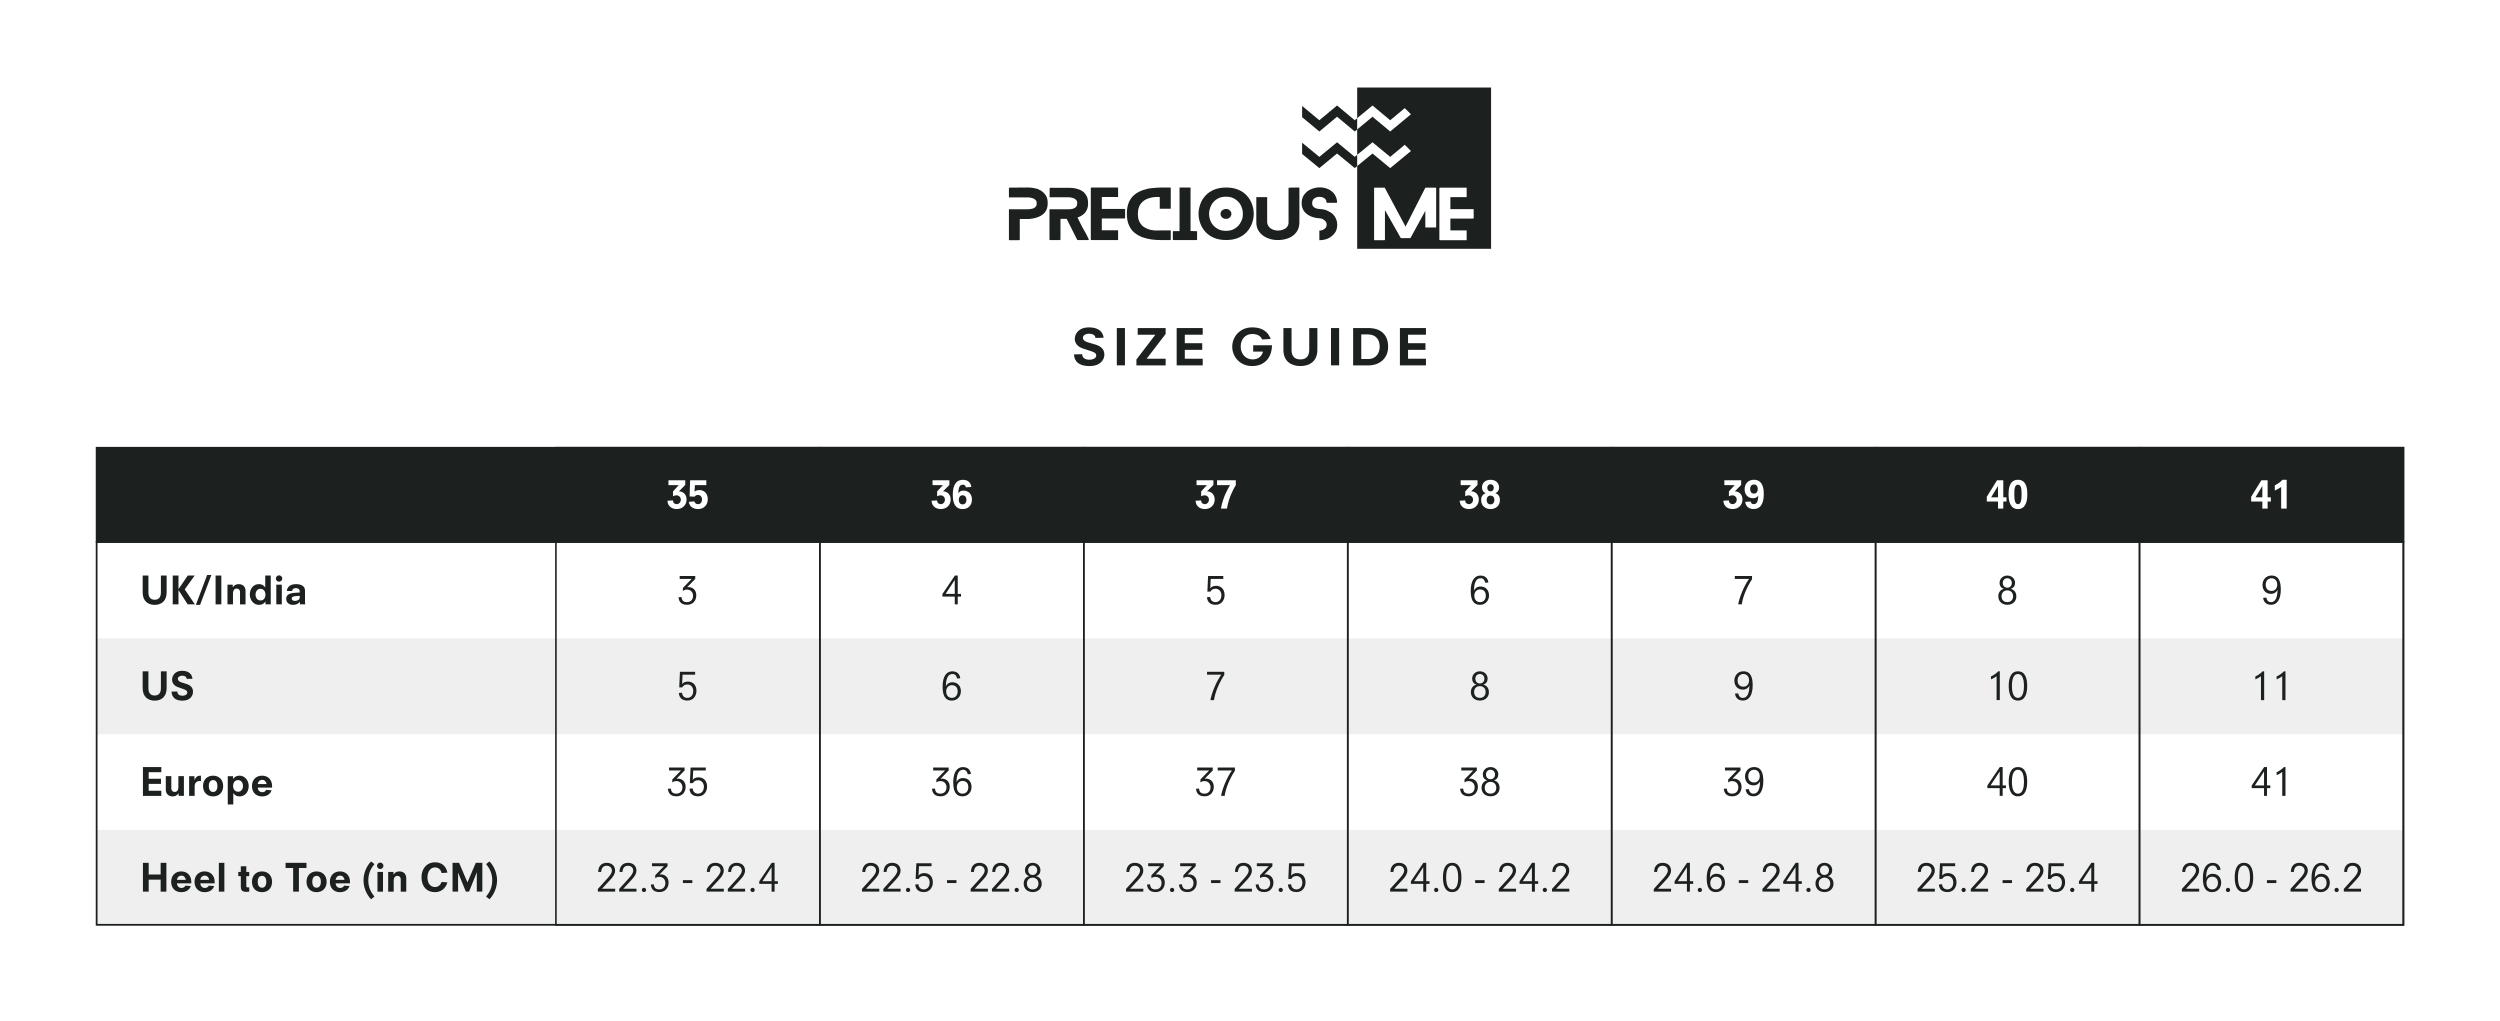 <svg viewBox="0 0 1566.42 640" xmlns="http://www.w3.org/2000/svg" id="b"><defs><style>.d{fill:#1c2120;}.d,.e,.f{stroke-width:0px;}.e{fill:#fff;}.f{fill:#efefef;}</style></defs><g id="c"><rect height="640" width="1566.42" class="e"></rect><path d="M686.33,211.71c0-1.62-1.7-2.61-3.74-2.61-2.55,0-4.08,1.03-4.08,2.58s1.7,2.39,2.96,2.77l4.69,1.37c3.4.99,5.81,2.8,5.81,6.4,0,2.86-2.24,7.15-9.31,7.15-8.87,0-9.69-5.25-9.69-7.34l5.1-.09c0,2.49,2.14,3.45,4.62,3.45,1.73,0,4.18-.78,4.18-2.58,0-1.24-.58-1.9-3.09-2.74l-5.58-1.83c-2.82-.93-4.79-3.2-4.79-5.84,0-2.98,2.24-7.27,8.87-7.27,7.89,0,9.15,4.79,9.15,6.5l-5.1.09Z" class="d"></path><path d="M699.76,205.55h5.1v23.37h-5.1v-23.37Z" class="d"></path><path d="M712.03,225.26l11.87-15.54h-11.05v-4.17h17.51v3.67l-11.9,15.54h11.9v4.17h-18.32v-3.67Z" class="d"></path><path d="M737.26,205.55h16.32v4.17h-11.22v5.32h10.91v4.16h-10.91v5.56h11.22v4.17h-16.32v-23.37Z" class="d"></path><path d="M785.2,216.34h11.8c-.2,8.67-5.44,13.02-12.48,13.02-7.58,0-12.44-5.84-12.44-12.12s4.86-12.12,12.44-12.12c8.4,0,10.71,4.79,11.66,7.27l-5.34.31c-.92-2.05-2.75-3.42-6.32-3.42-4.01,0-7.14,2.98-7.14,7.96,0,4.2,2.89,7.96,7.48,7.96,4.11,0,6.02-2.67,6.46-4.88h-6.12v-3.98Z" class="d"></path><path d="M820.32,205.55h5.1v13.68c0,7.3-5.07,10.13-10.64,10.13s-10.64-2.83-10.64-10.13v-13.68h5.1v13.71c0,3.89,1.9,5.94,5.54,5.94s5.54-2.05,5.54-5.94v-13.71Z" class="d"></path><path d="M833.96,205.55h5.1v23.37h-5.1v-23.37Z" class="d"></path><path d="M847.83,205.55h9.62c7.75,0,12.31,4.17,12.31,11.69s-5.64,11.69-12.17,11.69h-9.76v-23.37ZM857.25,224.95c5.24,0,7.21-4.1,7.21-7.74,0-3.92-1.84-7.68-7.62-7.68h-3.91v15.42h4.32Z" class="d"></path><path d="M877.14,205.55h16.32v4.17h-11.22v5.32h10.91v4.16h-10.91v5.56h11.22v4.17h-16.32v-23.37Z" class="d"></path><path d="M644.26,117.49c.3,0,.9,0,1.8.09.9.09,1.9.27,3.1.55,1.2.27,2.3.82,3.4,1.55,1.1.73,2,1.65,2.8,2.93s1.1,2.83,1.1,4.75c0,1.65-.3,3.02-.8,4.11s-1.2,2.01-2.1,2.74-1.8,1.28-2.8,1.65-1.9.73-2.9.91c-.9.18-1.7.27-2.3.37-.6,0-1,.09-1.2.09h-5.4v12.89c0,.27-.2.37-.4.37h-6c-.3,0-.4-.09-.4-.37v-19.02h12.1c.2,0,.6,0,1.2-.09.6-.09,1.2-.18,1.8-.37.6-.18,1.2-.55,1.6-1.1.5-.55.7-1.19.7-2.1s-.2-1.65-.7-2.1c-.5-.55-1-.91-1.7-1.1-.6-.18-1.2-.37-1.8-.46s-.9-.09-1.1-.09h-12.1v-5.76c0-.27.2-.37.4-.37l11.7-.09h0Z" class="d"></path><path d="M682.16,149.85c.1.18,0,.27,0,.37-.1.09-.2.18-.4.18h-6.4c-.2,0-.4-.09-.5-.27l-6.5-12.98h-3.9v12.89c0,.27-.2.37-.5.37h-5.9c-.3,0-.5-.09-.5-.37v-18.93h12.1c.4,0,.8,0,1.4-.09s1.2-.18,1.8-.46,1.1-.64,1.5-1.1c.4-.55.6-1.19.6-2.1s-.2-1.65-.7-2.1-1-.91-1.6-1.1-1.2-.37-1.8-.46-1-.09-1.3-.09h-11.9v-5.58c0-.27.1-.37.5-.37h11.6c.4,0,1.1,0,2,.09s2,.27,3.1.55,2.3.82,3.3,1.46,1.9,1.65,2.6,2.93c.7,1.19,1,2.83,1,4.75,0,1.65-.3,3.11-.9,4.3-.6,1.19-1.4,2.1-2.4,2.83-1,.73-2.1,1.28-3.3,1.74,1.1,2.38,2.3,4.66,3.5,6.95,1.3,2.1,2.5,4.39,3.5,6.58h0Z" class="d"></path><path d="M700.56,144.27v6.13h-16.6c-.3,0-.5-.09-.5-.37v-32.18c0-.27.2-.37.5-.37h16.6v5.94h-10.2v7.5h14.1c.3,0,.5.09.5.37v5.21c0,.27-.2.37-.5.37h-14.1v7.41h10.2Z" class="d"></path><path d="M726.66,144.37h6.9v5.67c0,.27-.2.37-.5.37h-5.9c-1.8,0-3.7-.09-5.6-.37s-3.8-.73-5.7-1.37c-1.8-.64-3.5-1.65-5-2.83-1.5-1.19-2.7-2.83-3.5-4.75-.9-1.92-1.3-4.3-1.3-7.13s.4-5.3,1.3-7.31,2.1-3.57,3.6-4.75,3.2-2.1,5-2.74,3.7-1.1,5.7-1.28c1.9-.18,3.8-.37,5.6-.37h5.8c.3,0,.5.09.5.37v12.89h-6.9v-7.31c-2.6-.18-4.9.09-7,.82-2.1.64-3.7,1.83-4.9,3.38-1.2,1.55-1.8,3.66-1.8,6.31,0,2.01.3,3.75,1,5.03s1.5,2.38,2.6,3.11,2.2,1.28,3.4,1.65c1.2.37,2.4.55,3.6.64h3.1Z" class="d"></path><path d="M749.56,144.82c.3,0,.5.09.5.37v4.85c0,.27-.2.37-.5.37h-14.2c-.3,0-.5-.09-.5-.37v-4.85c0-.27.2-.37.5-.37h3.7v-27.34h6.9v27.25c0,.09,3.6.09,3.6.09Z" class="d"></path><path d="M771.56,134.03c0,.82-.3,1.55-1,2.19-.6.64-1.4.91-2.4.91s-1.7-.27-2.4-.91-1-1.37-1-2.19.3-1.65,1-2.19,1.4-.91,2.4-.91,1.8.27,2.4.91c.7.64,1,1.37,1,2.19ZM785.56,133.94c0,2.01-.4,4.02-1.1,6.03-.7,1.92-1.8,3.75-3.2,5.3-1.4,1.55-3.2,2.83-5.4,3.75s-4.7,1.37-7.6,1.37-5.4-.46-7.6-1.37c-2.2-.91-4-2.19-5.4-3.75s-2.5-3.38-3.2-5.3c-.7-1.92-1.1-3.93-1.1-6.03s.4-4.02,1.1-6.03,1.8-3.75,3.2-5.3c1.4-1.55,3.2-2.83,5.4-3.75,2.2-.91,4.7-1.37,7.6-1.37s5.4.46,7.6,1.37,4,2.19,5.4,3.75,2.5,3.29,3.2,5.3c.7,2.01,1.1,3.93,1.1,6.03ZM778.76,134.03c0-1.37-.2-2.65-.7-3.93-.4-1.28-1.1-2.47-2-3.47s-2-1.83-3.3-2.47-2.9-.91-4.6-.91-3.3.27-4.6.91-2.4,1.46-3.3,2.47-1.5,2.19-2,3.47c-.4,1.28-.7,2.56-.7,3.93s.2,2.56.7,3.84c.4,1.28,1.1,2.38,2,3.38.9,1.01,2,1.83,3.3,2.47s2.9.91,4.6.91,3.3-.27,4.6-.91,2.4-1.46,3.3-2.47c.9-1.01,1.5-2.19,2-3.38.5-1.19.7-2.47.7-3.84Z" class="d"></path><path d="M813.76,117.49c.3,0,.4.09.4.37v21.58c0,2.29-.6,4.3-1.8,5.94s-2.8,2.93-4.8,3.75-4.3,1.28-6.9,1.28-4.7-.46-6.8-1.37-3.7-2.19-4.9-3.84c-1.2-1.65-1.8-3.57-1.8-5.85v-15.82h6.8v15.91c.2,1.65,1,2.83,2.3,3.75,1.3.82,2.8,1.28,4.4,1.28,1.1,0,2.2-.18,3.2-.55s1.9-.91,2.5-1.65,1-1.65,1-2.74v-21.58c0-.27.2-.37.5-.37l5.9-.09h0Z" class="d"></path><path d="M832.06,132.21c1.9.82,3.3,1.92,4.3,3.47s1.5,3.29,1.5,5.21-.5,3.84-1.6,5.21-2.4,2.47-4.1,3.29c-1.7.73-3.5,1.1-5.4,1.1h-.1v-6.03h.1c1.2,0,2.2-.37,3.1-1.01.9-.64,1.4-1.55,1.4-2.65,0-.82-.2-1.55-.7-2.1-.5-.55-1-1.01-1.7-1.37s-1.4-.55-2.1-.55c-.1,0-.8-.09-1.8-.18s-2.2-.46-3.6-1.01c-1.9-.82-3.3-1.92-4.3-3.29s-1.5-3.11-1.5-5.03.5-3.84,1.6-5.3c1.1-1.46,2.4-2.65,4.2-3.38s3.5-1.19,5.4-1.19c2.1,0,3.9.37,5.6,1.19s3,1.92,3.9,3.29,1.5,3.02,1.5,4.94q0,.09-.1.18c-.1.09-.2.09-.4.09h-5.6c-.1,0-.2-.09-.3-.09-.1-.09-.2-.18-.2-.18,0-1.19-.5-2.01-1.4-2.65-.9-.55-1.9-.82-3.1-.82s-2.3.37-3.2,1.01-1.3,1.65-1.3,3.02c0,1.19.5,2.1,1.4,2.65s2,.91,3.1.91c.1,0,.4,0,.9.09.5,0,1.2.09,2,.27s1.7.46,2.5.91h0Z" class="d"></path><path d="M850.36,54.86v19.2l9.6-7.95,11.1,9.23,9.1-7.59,3.9,3.84-13,10.79-11.1-9.23-9.6,7.95v15.91l9.6-7.86,11.1,9.14,9.1-7.59,3.9,3.93-13,10.7-11.1-9.14-9.6,7.86v51.84h83.9V54.86h-83.9ZM899.86,142.54h-6.8v-10.42l-9.2,16.82c-.1.18-.2.27-.4.27h-5.5c-.2,0-.4-.09-.4-.27l-9.8-17.28v18.47c0,.27-.2.37-.5.37h-5.9c-.3,0-.4-.09-.4-.37v-32.18c0-.27.1-.37.4-.37h6c.2,0,.4.09.4.27l12.9,24.14,12.3-24.14c.1-.18.3-.27.5-.27h5.9c.3,0,.5.09.5.37v24.59h0ZM923.36,136.59c0,.27-.2.37-.5.37h-14.1v7.41h10.2v6.13h-16.6c-.3,0-.5-.09-.5-.37v-32.18c0-.27.2-.37.5-.37h16.6v5.94h-10.2v7.5h14.1c.3,0,.5.09.5.37v5.21Z" class="d"></path><polygon points="850.36 97.01 848.86 98.29 837.76 89.14 826.66 98.29 815.86 89.42 815.86 96.46 826.66 105.33 837.76 96.18 848.86 105.33 850.36 104.05 850.36 97.01" class="d"></polygon><polygon points="850.36 74.06 848.86 75.34 837.76 66.1 826.66 75.34 815.86 66.38 815.86 73.42 826.66 82.38 837.76 73.14 848.86 82.38 850.36 81.1 850.36 74.06" class="d"></polygon><rect height="60" width="1446.42" y="400" x="60" class="f"></rect><rect height="60" width="1446.42" y="520" x="60" class="f"></rect><path d="M100.81,360.62h3.6v10.56c0,5.64-3.58,7.82-7.51,7.82s-7.51-2.18-7.51-7.82v-10.56h3.6v10.58c0,3,1.34,4.58,3.91,4.58s3.91-1.58,3.91-4.58v-10.58Z" class="d"></path><path d="M117.66,360.62h4.3l-6.22,8.66,6.34,9.38h-4.49l-5.71-8.86h-.05v8.86h-3.6v-18.05h3.6v8.47h.05l5.78-8.47Z" class="d"></path><path d="M129.78,360.29h2.64l-7.06,18.72h-2.64l7.06-18.72Z" class="d"></path><path d="M135.08,360.62h3.6v18.05h-3.6v-18.05Z" class="d"></path><path d="M150.4,371.16c0-1.78-1.08-2.38-2.16-2.38-1.39,0-2.26,1.2-2.26,2.88v7.01h-3.46v-12.34h3.31v1.61h.05c1.03-1.49,2.26-1.94,3.65-1.94,2.98,0,4.32,1.92,4.32,4.3v8.38h-3.46v-7.51Z" class="d"></path><path d="M166.33,376.94h-.05c-.98,1.46-2.42,2.06-4.01,2.06-3.43,0-5.76-3.1-5.76-6.53s2.16-6.48,5.71-6.48c1.58,0,2.76.5,3.91,2.02h.05v-7.39h3.46v18.05h-3.31v-1.73ZM163.14,368.93c-1.99,0-3.02,1.78-3.02,3.65s1.08,3.65,3.12,3.65,3.07-1.63,3.07-3.7c0-1.85-1.01-3.6-3.17-3.6Z" class="d"></path><path d="M174.85,360.48c1.03,0,2.02.89,2.02,1.99s-.91,2.04-2.02,2.04-2.02-1.03-2.02-1.99c0-1.01.86-2.04,2.02-2.04ZM173.12,366.33h3.46v12.34h-3.46v-12.34Z" class="d"></path><path d="M187.93,377.06h-.05c-1.15,1.51-2.78,1.94-4.22,1.94-1.94,0-4.32-.96-4.32-3.77,0-1.32.43-3.5,5.26-3.79l3.19-.19v-.58c0-1.46-.91-2.18-2.42-2.18-1.42,0-2.26.72-2.33,1.82h-3.31c.12-1.9,1.46-4.32,5.78-4.32,3.05,0,5.59,1.15,5.59,3.98v7.15c0,.65.07,1.08.17,1.54h-3.34v-1.61ZM187.79,373.3l-2.88.26c-1.58.14-2.11.62-2.11,1.51,0,1.1,1.01,1.44,2.16,1.44,1.08,0,2.83-.6,2.83-2.09v-1.13Z" class="d"></path><path d="M100.81,420.62h3.6v10.56c0,5.64-3.58,7.82-7.51,7.82s-7.51-2.18-7.51-7.82v-10.56h3.6v10.58c0,3,1.34,4.58,3.91,4.58s3.91-1.58,3.91-4.58v-10.58Z" class="d"></path><path d="M116.96,425.38c0-1.25-1.2-2.02-2.64-2.02-1.8,0-2.88.79-2.88,1.99s1.2,1.85,2.09,2.14l3.31,1.06c2.4.77,4.1,2.16,4.1,4.94,0,2.21-1.58,5.52-6.58,5.52-6.26,0-6.84-4.06-6.84-5.66l3.6-.07c0,1.92,1.51,2.66,3.26,2.66,1.22,0,2.95-.6,2.95-1.99,0-.96-.41-1.46-2.18-2.11l-3.94-1.42c-1.99-.72-3.38-2.47-3.38-4.51,0-2.3,1.58-5.62,6.26-5.62,5.57,0,6.46,3.7,6.46,5.02l-3.6.07Z" class="d"></path><path d="M89.56,480.62h11.52v3.22h-7.92v4.1h7.71v3.22h-7.71v4.3h7.92v3.22h-11.52v-18.05Z" class="d"></path><path d="M111.9,497.06h-.05c-1.03,1.49-2.26,1.94-3.65,1.94-2.98,0-4.32-1.92-4.32-4.3v-8.38h3.46v7.51c0,1.78,1.08,2.38,2.16,2.38,1.39,0,2.26-1.2,2.26-2.88v-7.01h3.46v12.34h-3.31v-1.61Z" class="d"></path><path d="M118.52,486.33h3.31v2.38h.05c.65-1.75,1.92-2.71,3.55-2.71h.48v3.36h-.77c-1.78,0-3.17,1.08-3.17,3.26v6.05h-3.46v-12.34Z" class="d"></path><path d="M133.52,499.01c-3.72,0-6.31-2.54-6.31-6.5s2.59-6.5,6.31-6.5,6.31,2.54,6.31,6.5-2.59,6.5-6.31,6.5ZM133.52,488.78c-1.82,0-2.71,1.58-2.71,3.72s.89,3.72,2.71,3.72,2.71-1.58,2.71-3.72-.89-3.72-2.71-3.72Z" class="d"></path><path d="M142.71,486.33h3.31v1.73h.05c.98-1.46,2.42-2.06,4.01-2.06,3.43,0,5.76,3.1,5.76,6.53s-2.16,6.48-5.71,6.48c-1.58,0-2.76-.5-3.91-2.02h-.05v7.06h-3.46v-17.71ZM149.12,488.78c-1.97,0-3.07,1.63-3.07,3.7,0,1.85,1.01,3.6,3.17,3.6,1.99,0,3.02-1.78,3.02-3.65s-1.08-3.65-3.12-3.65Z" class="d"></path><path d="M161.46,493.49c.14,1.44,1.03,2.88,2.88,2.88,1.06,0,1.99-.5,2.47-1.46l3.36.26c-.84,2.52-3.1,3.84-6,3.84-3.72,0-6.31-2.54-6.31-6.48s2.59-6.53,6.31-6.53,6.31,2.54,6.31,6.53v.96h-9.02ZM167.03,491.28c-.12-1.2-1.03-2.64-2.69-2.64-1.8,0-2.69,1.25-2.88,2.64h5.57Z" class="d"></path><path d="M100.65,551.16h-7.49v7.51h-3.6v-18.05h3.6v7.32h7.49v-7.32h3.6v18.05h-3.6v-7.51Z" class="d"></path><path d="M110.84,553.49c.14,1.44,1.03,2.88,2.88,2.88,1.06,0,1.99-.5,2.47-1.46l3.36.26c-.84,2.52-3.1,3.84-6,3.84-3.72,0-6.31-2.54-6.31-6.48s2.59-6.53,6.31-6.53,6.31,2.54,6.31,6.53v.96h-9.02ZM116.41,551.28c-.12-1.2-1.03-2.64-2.69-2.64-1.8,0-2.69,1.25-2.88,2.64h5.57Z" class="d"></path><path d="M125.48,553.49c.14,1.44,1.03,2.88,2.88,2.88,1.06,0,1.99-.5,2.47-1.46l3.36.26c-.84,2.52-3.1,3.84-6,3.84-3.72,0-6.31-2.54-6.31-6.48s2.59-6.53,6.31-6.53,6.31,2.54,6.31,6.53v.96h-9.02ZM131.05,551.28c-.12-1.2-1.03-2.64-2.69-2.64-1.8,0-2.69,1.25-2.88,2.64h5.57Z" class="d"></path><path d="M137.12,540.62h3.46v18.05h-3.46v-18.05Z" class="d"></path><path d="M149.29,546.33h1.58v-3.55h3.46v3.55h1.82v2.64h-1.82v6.24c0,.55.24.82,1.13.82.29,0,.48-.02.7-.07v2.71c-.55.07-1.1.14-1.66.14-2.26,0-3.62-.55-3.62-3.22v-6.62h-1.58v-2.64Z" class="d"></path><path d="M164.17,559.01c-3.72,0-6.31-2.54-6.31-6.5s2.59-6.5,6.31-6.5,6.31,2.54,6.31,6.5-2.59,6.5-6.31,6.5ZM164.17,548.78c-1.82,0-2.71,1.58-2.71,3.72s.89,3.72,2.71,3.72,2.71-1.58,2.71-3.72-.89-3.72-2.71-3.72Z" class="d"></path><path d="M183.68,543.84h-4.75v-3.22h13.1v3.22h-4.75v14.83h-3.6v-14.83Z" class="d"></path><path d="M198.35,559.01c-3.72,0-6.31-2.54-6.31-6.5s2.59-6.5,6.31-6.5,6.31,2.54,6.31,6.5-2.59,6.5-6.31,6.5ZM198.35,548.78c-1.82,0-2.71,1.58-2.71,3.72s.89,3.72,2.71,3.72,2.71-1.58,2.71-3.72-.89-3.72-2.71-3.72Z" class="d"></path><path d="M210.27,553.49c.14,1.44,1.03,2.88,2.88,2.88,1.06,0,1.99-.5,2.47-1.46l3.36.26c-.84,2.52-3.1,3.84-6,3.84-3.72,0-6.31-2.54-6.31-6.48s2.59-6.53,6.31-6.53,6.31,2.54,6.31,6.53v.96h-9.02ZM215.84,551.28c-.12-1.2-1.03-2.64-2.69-2.64-1.8,0-2.69,1.25-2.88,2.64h5.57Z" class="d"></path><path d="M232.5,563.45c-.65-.65-4.75-5.04-4.75-11.86s4.1-11.21,4.75-11.86l2.11,1.68c-2.02,2.52-3.84,5.47-3.84,10.18s1.82,7.66,3.84,10.18l-2.11,1.68Z" class="d"></path><path d="M238.24,540.48c1.03,0,2.02.89,2.02,1.99s-.91,2.04-2.02,2.04-2.02-1.03-2.02-1.99c0-1.01.86-2.04,2.02-2.04ZM236.51,546.33h3.46v12.34h-3.46v-12.34Z" class="d"></path><path d="M251.1,551.16c0-1.78-1.08-2.38-2.16-2.38-1.39,0-2.26,1.2-2.26,2.88v7.01h-3.46v-12.34h3.31v1.61h.05c1.03-1.49,2.26-1.94,3.65-1.94,2.98,0,4.32,1.92,4.32,4.3v8.38h-3.46v-7.51Z" class="d"></path><path d="M276.71,547.03c-.53-2.33-2.11-3.53-4.18-3.53-2.93,0-4.7,2.81-4.7,6.17,0,3.82,1.87,6.12,4.8,6.12,1.73,0,3.41-1.15,4.03-3.19l3.7.26c-1.25,4.03-4.18,6.14-7.87,6.14-4.9,0-8.4-3.31-8.4-9.36,0-5.45,3.43-9.36,8.4-9.36,3.79,0,6.91,1.87,7.85,6.5l-3.62.24Z" class="d"></path><path d="M298.77,546.62h-.05l-4.82,12.05h-2.02l-4.82-11.81h-.05v11.81h-3.46v-18.05h4.1l5.23,12.29,5.23-12.29h4.1v18.05h-3.46v-12.05Z" class="d"></path><path d="M306.69,539.73c.65.65,4.75,5.04,4.75,11.86s-4.1,11.21-4.75,11.86l-2.11-1.68c2.02-2.52,3.84-5.47,3.84-10.18s-1.82-7.66-3.84-10.18l2.11-1.68Z" class="d"></path><path d="M1505.32,340.18v238.72H61.1v-238.72h1444.22M1506.42,339.08H60v240.93h1446.42v-240.93h0Z" class="d"></path><rect height="60" width="1446.42" y="280" x="60" class="d"></rect><path d="M513.19,281v298h-164.37v-298h164.37M514.19,280h-166.37v300h166.37v-300h0Z" class="d"></path><path d="M421.68,307.92l3.6-3.94h-6.46v-3.07h10.54v2.93l-3.98,4.03c2.95,0,4.8,2.21,4.8,5.11,0,3.53-2.57,5.98-6.17,5.98-2.23,0-5.54-1.03-5.83-5.21l3.46-.22c.1,2.09,1.82,2.35,2.38,2.35,1.49,0,2.57-1.34,2.57-2.78,0-1.66-1.32-2.74-2.69-2.74-.91,0-1.75.36-2.21.58v-3.02Z" class="e"></path><path d="M432.43,300.91h10.13v3.07h-7.15l-.24,4.06c.91-.72,1.99-.98,3.07-.98,2.57,0,5.23,1.75,5.23,5.76,0,3.26-2.16,6.14-6.05,6.14-1.97,0-5.28-.67-5.86-4.51l3.5-.31c.29.79.65,1.75,2.35,1.75,1.03,0,2.45-.6,2.45-3.05,0-1.56-1.1-2.71-2.4-2.71-.91,0-1.68.22-2.28,1.08l-3.1-.17.34-10.13Z" class="e"></path><path d="M427.89,368.4l5.47-5.67h-7.49v-1.82h9.75v1.82l-5.04,5.16.05.05c.26-.05.58-.07.82-.07,2.47,0,4.82,1.7,4.82,5.16,0,3.1-1.97,5.93-5.78,5.93-4.73,0-5.18-3.34-5.38-4.73l1.87-.14c.24,1.97,1.03,3.19,3.48,3.19s3.79-1.73,3.79-3.98c0-2.42-1.68-3.89-3.84-3.89-1.13,0-1.85.38-2.38.79l-.14-.1v-1.7Z" class="d"></path><path d="M426.02,420.91h9.53v1.82h-7.87l-.29,5.86h.05c.65-.91,1.78-1.54,3.6-1.54,2.45,0,5.33,1.49,5.33,5.88,0,2.59-1.63,6.02-5.59,6.02-2.98,0-5.18-1.3-5.45-4.75l2.02-.17c.1,1.87,1.32,3.24,3.29,3.24s3.72-1.37,3.72-4.32c0-2.42-1.51-4.08-3.65-4.08-1.78,0-2.74.86-3.22,1.82h-1.9l.43-9.79Z" class="d"></path><path d="M421.22,488.4l5.47-5.67h-7.49v-1.82h9.75v1.82l-5.04,5.16.05.05c.26-.05.58-.07.82-.07,2.47,0,4.82,1.7,4.82,5.16,0,3.1-1.97,5.93-5.78,5.93-4.73,0-5.18-3.34-5.38-4.73l1.87-.14c.24,1.97,1.03,3.19,3.48,3.19s3.79-1.73,3.79-3.98c0-2.42-1.68-3.89-3.84-3.89-1.13,0-1.85.38-2.38.79l-.14-.1v-1.7Z" class="d"></path><path d="M432.69,480.91h9.53v1.82h-7.87l-.29,5.86h.05c.65-.91,1.78-1.54,3.6-1.54,2.45,0,5.33,1.49,5.33,5.88,0,2.59-1.63,6.02-5.59,6.02-2.98,0-5.18-1.3-5.45-4.75l2.02-.17c.1,1.87,1.32,3.24,3.29,3.24s3.72-1.37,3.72-4.32c0-2.42-1.51-4.08-3.65-4.08-1.78,0-2.74.86-3.22,1.82h-1.9l.43-9.79Z" class="d"></path><path d="M374.61,556.97l5.81-6.41c1.51-1.66,2.98-3.43,2.98-5.04,0-1.73-1.2-3.07-3.31-3.07-2.33,0-3.29,1.7-3.41,3.86h-1.87c.07-4.25,2.74-5.69,5.3-5.69,3.46,0,5.3,2.14,5.3,4.82,0,1.97-.96,3.55-2.95,5.71l-5.28,5.69h8.26v1.82h-10.83v-1.7Z" class="d"></path><path d="M387.96,556.97l5.81-6.41c1.51-1.66,2.98-3.43,2.98-5.04,0-1.73-1.2-3.07-3.31-3.07-2.33,0-3.29,1.7-3.41,3.86h-1.87c.07-4.25,2.74-5.69,5.3-5.69,3.46,0,5.3,2.14,5.3,4.82,0,1.97-.96,3.55-2.95,5.71l-5.28,5.69h8.26v1.82h-10.82v-1.7Z" class="d"></path><path d="M403.49,556.27c.74,0,1.34.6,1.34,1.34s-.6,1.34-1.34,1.34-1.34-.6-1.34-1.34.6-1.34,1.34-1.34Z" class="d"></path><path d="M410.54,548.4l5.47-5.67h-7.49v-1.82h9.75v1.82l-5.04,5.16.05.05c.26-.05.58-.07.82-.07,2.47,0,4.82,1.7,4.82,5.16,0,3.1-1.97,5.93-5.78,5.93-4.73,0-5.18-3.34-5.38-4.73l1.87-.14c.24,1.97,1.03,3.19,3.48,3.19s3.79-1.73,3.79-3.98c0-2.42-1.68-3.89-3.84-3.89-1.13,0-1.85.38-2.38.79l-.14-.1v-1.7Z" class="d"></path><path d="M427.89,551.47h5.9v1.82h-5.9v-1.82Z" class="d"></path><path d="M442.68,556.97l5.81-6.41c1.51-1.66,2.98-3.43,2.98-5.04,0-1.73-1.2-3.07-3.31-3.07-2.33,0-3.29,1.7-3.41,3.86h-1.87c.07-4.25,2.74-5.69,5.3-5.69,3.46,0,5.3,2.14,5.3,4.82,0,1.97-.96,3.55-2.95,5.71l-5.28,5.69h8.26v1.82h-10.82v-1.7Z" class="d"></path><path d="M456.02,556.97l5.81-6.41c1.51-1.66,2.98-3.43,2.98-5.04,0-1.73-1.2-3.07-3.31-3.07-2.33,0-3.29,1.7-3.41,3.86h-1.87c.07-4.25,2.74-5.69,5.3-5.69,3.46,0,5.3,2.14,5.3,4.82,0,1.97-.96,3.55-2.95,5.71l-5.28,5.69h8.26v1.82h-10.82v-1.7Z" class="d"></path><path d="M471.55,556.27c.74,0,1.34.6,1.34,1.34s-.6,1.34-1.34,1.34-1.34-.6-1.34-1.34.6-1.34,1.34-1.34Z" class="d"></path><path d="M483.46,553.8h-7.73v-1.61l7.8-11.57h1.8v11.5h2.06v1.68h-2.06v4.87h-1.87v-4.87ZM483.46,543.45h-.05l-5.69,8.67h5.74v-8.67Z" class="d"></path><path d="M587.16,307.92l3.6-3.94h-6.46v-3.07h10.54v2.93l-3.98,4.03c2.95,0,4.8,2.21,4.8,5.11,0,3.53-2.57,5.98-6.17,5.98-2.23,0-5.54-1.03-5.83-5.21l3.46-.22c.1,2.09,1.82,2.35,2.38,2.35,1.49,0,2.57-1.34,2.57-2.78,0-1.66-1.32-2.74-2.69-2.74-.91,0-1.75.36-2.21.58v-3.02Z" class="e"></path><path d="M605.13,305.33c-.02-.58-.36-1.63-1.85-1.63-2.5,0-2.66,2.64-2.86,5.33h.05c.62-.79,1.34-1.63,3.24-1.63,2.62,0,5.28,1.73,5.28,5.57s-2.52,6-5.83,6c-6.14,0-6.17-6.84-6.17-8.9,0-4.08.89-9.43,6.41-9.43,3.72,0,5.09,2.57,5.18,4.49l-3.46.22ZM603.14,310.32c-1.85,0-2.4,1.61-2.4,2.86s.55,2.86,2.4,2.86,2.4-1.61,2.4-2.86-.55-2.86-2.4-2.86Z" class="e"></path><path d="M598.22,373.8h-7.73v-1.61l7.8-11.57h1.8v11.5h2.06v1.68h-2.06v4.87h-1.87v-4.87ZM598.22,363.45h-.05l-5.69,8.66h5.74v-8.66Z" class="d"></path><path d="M599.69,425.13c-.36-1.66-1.15-2.83-2.93-2.83-3.24,0-4.01,3.77-4.15,7.61l.05.05c.55-1.13,1.8-2.47,4.06-2.47,3.36,0,5.35,2.35,5.35,5.66,0,3.02-2.11,5.81-5.64,5.81-4.7,0-5.83-3.96-5.83-8.79,0-6.17,2.28-9.55,6.1-9.55,4.37,0,4.9,3.62,4.97,4.37l-1.97.14ZM596.35,429.31c-1.94,0-3.5,1.56-3.5,3.89s1.27,4.08,3.53,4.08c2.47,0,3.67-1.92,3.67-4.06,0-2.35-1.27-3.91-3.7-3.91Z" class="d"></path><path d="M586.7,488.4l5.47-5.67h-7.49v-1.82h9.75v1.82l-5.04,5.16.05.05c.26-.05.58-.07.82-.07,2.47,0,4.82,1.7,4.82,5.16,0,3.1-1.97,5.93-5.78,5.93-4.73,0-5.18-3.34-5.38-4.73l1.87-.14c.24,1.97,1.03,3.19,3.48,3.19s3.79-1.73,3.79-3.98c0-2.42-1.68-3.89-3.84-3.89-1.13,0-1.85.38-2.38.79l-.14-.1v-1.7Z" class="d"></path><path d="M606.36,485.13c-.36-1.66-1.15-2.83-2.93-2.83-3.24,0-4.01,3.77-4.15,7.61l.05.05c.55-1.13,1.8-2.47,4.06-2.47,3.36,0,5.35,2.35,5.35,5.66,0,3.02-2.11,5.81-5.64,5.81-4.71,0-5.83-3.96-5.83-8.79,0-6.17,2.28-9.55,6.1-9.55,4.37,0,4.9,3.62,4.97,4.37l-1.97.14ZM603.02,489.31c-1.94,0-3.5,1.56-3.5,3.89s1.27,4.08,3.53,4.08c2.47,0,3.67-1.92,3.67-4.06,0-2.35-1.27-3.91-3.7-3.91Z" class="d"></path><path d="M540.09,556.97l5.81-6.41c1.51-1.66,2.98-3.43,2.98-5.04,0-1.73-1.2-3.07-3.31-3.07-2.33,0-3.29,1.7-3.41,3.86h-1.87c.07-4.25,2.74-5.69,5.3-5.69,3.46,0,5.3,2.14,5.3,4.82,0,1.97-.96,3.55-2.95,5.71l-5.28,5.69h8.26v1.82h-10.83v-1.7Z" class="d"></path><path d="M553.44,556.97l5.81-6.41c1.51-1.66,2.98-3.43,2.98-5.04,0-1.73-1.2-3.07-3.31-3.07-2.33,0-3.29,1.7-3.41,3.86h-1.87c.07-4.25,2.74-5.69,5.3-5.69,3.46,0,5.31,2.14,5.31,4.82,0,1.97-.96,3.55-2.95,5.71l-5.28,5.69h8.26v1.82h-10.82v-1.7Z" class="d"></path><path d="M568.97,556.27c.74,0,1.34.6,1.34,1.34s-.6,1.34-1.34,1.34-1.34-.6-1.34-1.34.6-1.34,1.34-1.34Z" class="d"></path><path d="M574.15,540.91h9.53v1.82h-7.87l-.29,5.86h.05c.65-.91,1.78-1.54,3.6-1.54,2.45,0,5.33,1.49,5.33,5.88,0,2.59-1.63,6.02-5.59,6.02-2.98,0-5.18-1.3-5.45-4.75l2.02-.17c.1,1.87,1.32,3.24,3.29,3.24s3.72-1.37,3.72-4.32c0-2.42-1.51-4.08-3.65-4.08-1.78,0-2.74.86-3.22,1.82h-1.9l.43-9.79Z" class="d"></path><path d="M593.37,551.47h5.9v1.82h-5.9v-1.82Z" class="d"></path><path d="M608.16,556.97l5.81-6.41c1.51-1.66,2.98-3.43,2.98-5.04,0-1.73-1.2-3.07-3.31-3.07-2.33,0-3.29,1.7-3.41,3.86h-1.87c.07-4.25,2.74-5.69,5.3-5.69,3.46,0,5.3,2.14,5.3,4.82,0,1.97-.96,3.55-2.95,5.71l-5.28,5.69h8.26v1.82h-10.82v-1.7Z" class="d"></path><path d="M621.5,556.97l5.81-6.41c1.51-1.66,2.98-3.43,2.98-5.04,0-1.73-1.2-3.07-3.31-3.07-2.33,0-3.29,1.7-3.41,3.86h-1.87c.07-4.25,2.74-5.69,5.3-5.69,3.46,0,5.3,2.14,5.3,4.82,0,1.97-.96,3.55-2.95,5.71l-5.28,5.69h8.26v1.82h-10.82v-1.7Z" class="d"></path><path d="M637.03,556.27c.74,0,1.34.6,1.34,1.34s-.6,1.34-1.34,1.34-1.34-.6-1.34-1.34.6-1.34,1.34-1.34Z" class="d"></path><path d="M641.4,553.77c0-2.62,1.27-4.2,3.46-4.82v-.05c-1.78-.5-2.66-1.92-2.66-3.67,0-2.54,1.99-4.61,4.85-4.61s4.85,2.06,4.85,4.61c0,1.75-.89,3.17-2.66,3.67v.05c2.18.62,3.46,2.21,3.46,4.82,0,2.81-2.09,5.18-5.64,5.18s-5.64-2.38-5.64-5.18ZM647.04,549.91c-2.26,0-3.62,1.61-3.62,3.62,0,2.35,1.42,3.74,3.62,3.74s3.62-1.39,3.62-3.74c0-2.02-1.37-3.62-3.62-3.62ZM647.04,542.3c-1.66,0-2.83,1.22-2.83,2.95s1.06,2.98,2.83,2.98,2.83-1.3,2.83-2.98-1.15-2.95-2.83-2.95Z" class="d"></path><path d="M678.57,281v298h-164.37v-298h164.37M679.57,280h-166.37v300h166.37v-300h0Z" class="d"></path><path d="M752.59,307.92l3.6-3.94h-6.46v-3.07h10.54v2.93l-3.98,4.03c2.95,0,4.8,2.21,4.8,5.11,0,3.53-2.57,5.98-6.17,5.98-2.23,0-5.54-1.03-5.83-5.21l3.46-.22c.1,2.09,1.82,2.35,2.38,2.35,1.49,0,2.57-1.34,2.57-2.78,0-1.66-1.32-2.74-2.69-2.74-.91,0-1.75.36-2.21.58v-3.02Z" class="e"></path><path d="M762.55,300.91h11.76v3.05c-1.42,2.18-4.42,7.85-5.54,14.71h-3.79c1.56-8.04,4.25-11.93,5.69-14.69h-8.11v-3.07Z" class="e"></path><path d="M756.94,360.91h9.53v1.82h-7.87l-.29,5.86h.05c.65-.91,1.78-1.54,3.6-1.54,2.45,0,5.33,1.49,5.33,5.88,0,2.59-1.63,6.02-5.59,6.02-2.98,0-5.18-1.3-5.45-4.75l2.02-.17c.1,1.87,1.32,3.24,3.29,3.24s3.72-1.37,3.72-4.32c0-2.42-1.51-4.08-3.65-4.08-1.78,0-2.74.86-3.22,1.82h-1.9l.43-9.79Z" class="d"></path><path d="M756.29,420.91h10.8v1.99c-3.1,4.75-5.74,10.73-6.43,15.77h-2.21c.36-3.26,3.41-11.38,6.77-15.94h-8.93v-1.82Z" class="d"></path><path d="M752.14,488.4l5.47-5.67h-7.49v-1.82h9.75v1.82l-5.04,5.16.05.05c.26-.05.58-.07.82-.07,2.47,0,4.82,1.7,4.82,5.16,0,3.1-1.97,5.93-5.78,5.93-4.73,0-5.18-3.34-5.38-4.73l1.87-.14c.24,1.97,1.03,3.19,3.48,3.19s3.79-1.73,3.79-3.98c0-2.42-1.68-3.89-3.84-3.89-1.13,0-1.85.38-2.38.79l-.14-.1v-1.7Z" class="d"></path><path d="M762.96,480.91h10.8v1.99c-3.1,4.75-5.74,10.73-6.43,15.77h-2.21c.36-3.26,3.41-11.38,6.77-15.94h-8.93v-1.82Z" class="d"></path><path d="M705.53,556.97l5.81-6.41c1.51-1.66,2.98-3.43,2.98-5.04,0-1.73-1.2-3.07-3.31-3.07-2.33,0-3.29,1.7-3.41,3.86h-1.87c.07-4.25,2.74-5.69,5.3-5.69,3.46,0,5.3,2.14,5.3,4.82,0,1.97-.96,3.55-2.95,5.71l-5.28,5.69h8.26v1.82h-10.83v-1.7Z" class="d"></path><path d="M721.44,548.4l5.47-5.67h-7.49v-1.82h9.75v1.82l-5.04,5.16.05.05c.26-.05.58-.07.82-.07,2.47,0,4.82,1.7,4.82,5.16,0,3.1-1.97,5.93-5.78,5.93-4.73,0-5.18-3.34-5.38-4.73l1.87-.14c.24,1.97,1.03,3.19,3.48,3.19s3.79-1.73,3.79-3.98c0-2.42-1.68-3.89-3.84-3.89-1.13,0-1.85.38-2.38.79l-.14-.1v-1.7Z" class="d"></path><path d="M734.4,556.27c.74,0,1.34.6,1.34,1.34s-.6,1.34-1.34,1.34-1.34-.6-1.34-1.34.6-1.34,1.34-1.34Z" class="d"></path><path d="M741.46,548.4l5.47-5.67h-7.49v-1.82h9.75v1.82l-5.04,5.16.05.05c.26-.05.58-.07.82-.07,2.47,0,4.82,1.7,4.82,5.16,0,3.1-1.97,5.93-5.78,5.93-4.73,0-5.18-3.34-5.38-4.73l1.87-.14c.24,1.97,1.03,3.19,3.48,3.19s3.79-1.73,3.79-3.98c0-2.42-1.68-3.89-3.84-3.89-1.13,0-1.85.38-2.38.79l-.14-.1v-1.7Z" class="d"></path><path d="M758.81,551.47h5.9v1.82h-5.9v-1.82Z" class="d"></path><path d="M773.59,556.97l5.81-6.41c1.51-1.66,2.98-3.43,2.98-5.04,0-1.73-1.2-3.07-3.31-3.07-2.33,0-3.29,1.7-3.41,3.86h-1.87c.07-4.25,2.74-5.69,5.3-5.69,3.46,0,5.3,2.14,5.3,4.82,0,1.97-.96,3.55-2.95,5.71l-5.28,5.69h8.26v1.82h-10.82v-1.7Z" class="d"></path><path d="M789.51,548.4l5.47-5.67h-7.49v-1.82h9.75v1.82l-5.04,5.16.05.05c.26-.05.58-.07.82-.07,2.47,0,4.82,1.7,4.82,5.16,0,3.1-1.97,5.93-5.78,5.93-4.73,0-5.18-3.34-5.38-4.73l1.87-.14c.24,1.97,1.03,3.19,3.48,3.19s3.79-1.73,3.79-3.98c0-2.42-1.68-3.89-3.84-3.89-1.13,0-1.85.38-2.38.79l-.14-.1v-1.7Z" class="d"></path><path d="M802.47,556.27c.74,0,1.34.6,1.34,1.34s-.6,1.34-1.34,1.34-1.34-.6-1.34-1.34.6-1.34,1.34-1.34Z" class="d"></path><path d="M807.65,540.91h9.53v1.82h-7.87l-.29,5.86h.05c.65-.91,1.78-1.54,3.6-1.54,2.45,0,5.33,1.49,5.33,5.88,0,2.59-1.63,6.02-5.59,6.02-2.98,0-5.18-1.3-5.45-4.75l2.02-.17c.1,1.87,1.32,3.24,3.29,3.24s3.72-1.37,3.72-4.32c0-2.42-1.51-4.08-3.65-4.08-1.78,0-2.74.86-3.22,1.82h-1.9l.43-9.79Z" class="d"></path><path d="M843.95,281v298h-164.37v-298h164.37M844.95,280h-166.37v300h166.37v-300h0Z" class="d"></path><path d="M1244.87,311.25l6.41-10.35h3.91v10.71h2.02v2.64h-2.02v4.42h-3.31v-4.42h-7.01v-3ZM1251.88,304.56h-.05l-4.25,7.06h4.3v-7.06Z" class="e"></path><path d="M1264.38,300.62c5.76,0,5.88,6.48,5.88,9.17,0,4.01-.96,9.17-5.88,9.17s-5.88-5.16-5.88-9.17c0-2.69.12-9.17,5.88-9.17ZM1264.38,303.69c-2.14,0-2.28,2.98-2.28,6.1,0,3.6.46,6.1,2.28,6.1s2.28-2.5,2.28-6.1c0-3.12-.14-6.1-2.28-6.1Z" class="e"></path><path d="M1252.07,373.77c0-2.62,1.27-4.2,3.46-4.82v-.05c-1.78-.5-2.66-1.92-2.66-3.67,0-2.54,1.99-4.61,4.85-4.61s4.85,2.06,4.85,4.61c0,1.75-.89,3.17-2.66,3.67v.05c2.18.62,3.46,2.21,3.46,4.82,0,2.81-2.09,5.18-5.64,5.18s-5.64-2.38-5.64-5.18ZM1257.71,369.91c-2.26,0-3.62,1.61-3.62,3.62,0,2.35,1.42,3.74,3.62,3.74s3.62-1.39,3.62-3.74c0-2.02-1.37-3.62-3.62-3.62ZM1257.71,362.3c-1.66,0-2.83,1.22-2.83,2.95s1.06,2.98,2.83,2.98,2.83-1.3,2.83-2.98-1.15-2.95-2.83-2.95Z" class="d"></path><path d="M1251.01,423.69c-.96.74-2.3,1.49-3.53,1.99v-1.85c1.63-.62,3.82-2.35,4.58-3.22h.96v18.05h-2.02v-14.98Z" class="d"></path><path d="M1258.6,429.79c0-4.42,1.08-9.17,5.79-9.17s5.78,4.75,5.78,9.17-1.08,9.17-5.78,9.17-5.79-4.75-5.79-9.17ZM1260.61,429.79c0,5.38,1.56,7.49,3.77,7.49s3.77-2.11,3.77-7.49-1.56-7.49-3.77-7.49-3.77,2.11-3.77,7.49Z" class="d"></path><path d="M1252.94,493.8h-7.73v-1.61l7.8-11.57h1.8v11.5h2.06v1.68h-2.06v4.87h-1.87v-4.87ZM1252.94,483.45h-.05l-5.69,8.67h5.74v-8.67Z" class="d"></path><path d="M1258.6,489.79c0-4.42,1.08-9.17,5.79-9.17s5.78,4.75,5.78,9.17-1.08,9.17-5.78,9.17-5.79-4.75-5.79-9.17ZM1260.61,489.79c0,5.38,1.56,7.49,3.77,7.49s3.77-2.11,3.77-7.49-1.56-7.49-3.77-7.49-3.77,2.11-3.77,7.49Z" class="d"></path><path d="M1201.48,556.97l5.81-6.41c1.51-1.66,2.98-3.43,2.98-5.04,0-1.73-1.2-3.07-3.31-3.07-2.33,0-3.29,1.7-3.41,3.86h-1.87c.07-4.25,2.74-5.69,5.3-5.69,3.46,0,5.3,2.14,5.3,4.82,0,1.97-.96,3.55-2.95,5.71l-5.28,5.69h8.26v1.82h-10.83v-1.7Z" class="d"></path><path d="M1215.52,540.91h9.53v1.82h-7.87l-.29,5.86h.05c.65-.91,1.78-1.54,3.6-1.54,2.45,0,5.33,1.49,5.33,5.88,0,2.59-1.63,6.02-5.59,6.02-2.98,0-5.18-1.3-5.45-4.75l2.02-.17c.1,1.87,1.32,3.24,3.29,3.24s3.72-1.37,3.72-4.32c0-2.42-1.51-4.08-3.65-4.08-1.78,0-2.74.86-3.22,1.82h-1.9l.43-9.79Z" class="d"></path><path d="M1230.35,556.27c.74,0,1.34.6,1.34,1.34s-.6,1.34-1.34,1.34-1.34-.6-1.34-1.34.6-1.34,1.34-1.34Z" class="d"></path><path d="M1234.84,556.97l5.81-6.41c1.51-1.66,2.98-3.43,2.98-5.04,0-1.73-1.2-3.07-3.31-3.07-2.33,0-3.29,1.7-3.41,3.86h-1.87c.07-4.25,2.74-5.69,5.3-5.69,3.46,0,5.3,2.14,5.3,4.82,0,1.97-.96,3.55-2.95,5.71l-5.28,5.69h8.26v1.82h-10.83v-1.7Z" class="d"></path><path d="M1254.76,551.47h5.9v1.82h-5.9v-1.82Z" class="d"></path><path d="M1269.54,556.97l5.81-6.41c1.51-1.66,2.98-3.43,2.98-5.04,0-1.73-1.2-3.07-3.31-3.07-2.33,0-3.29,1.7-3.41,3.86h-1.87c.07-4.25,2.74-5.69,5.3-5.69,3.46,0,5.3,2.14,5.3,4.82,0,1.97-.96,3.55-2.95,5.71l-5.28,5.69h8.26v1.82h-10.82v-1.7Z" class="d"></path><path d="M1283.58,540.91h9.53v1.82h-7.87l-.29,5.86h.05c.65-.91,1.78-1.54,3.6-1.54,2.45,0,5.33,1.49,5.33,5.88,0,2.59-1.63,6.02-5.59,6.02-2.98,0-5.18-1.3-5.45-4.75l2.02-.17c.1,1.87,1.32,3.24,3.29,3.24s3.72-1.37,3.72-4.32c0-2.42-1.51-4.08-3.65-4.08-1.78,0-2.74.86-3.22,1.82h-1.9l.43-9.79Z" class="d"></path><path d="M1298.41,556.27c.74,0,1.34.6,1.34,1.34s-.6,1.34-1.34,1.34-1.34-.6-1.34-1.34.6-1.34,1.34-1.34Z" class="d"></path><path d="M1310.32,553.8h-7.73v-1.61l7.8-11.57h1.8v11.5h2.06v1.68h-2.06v4.87h-1.87v-4.87ZM1310.32,543.45h-.05l-5.69,8.67h5.74v-8.67Z" class="d"></path><path d="M1340.05,281v298h-164.37v-298h164.37M1341.05,280h-166.37v300h166.37v-300h0Z" class="d"></path><path d="M918.07,307.92l3.6-3.94h-6.46v-3.07h10.54v2.93l-3.98,4.03c2.95,0,4.8,2.21,4.8,5.11,0,3.53-2.57,5.98-6.17,5.98-2.23,0-5.54-1.03-5.83-5.21l3.46-.22c.1,2.09,1.82,2.35,2.38,2.35,1.49,0,2.57-1.34,2.57-2.78,0-1.66-1.32-2.74-2.69-2.74-.91,0-1.75.36-2.21.58v-3.02Z" class="e"></path><path d="M930.87,309c-1.32-.53-2.3-1.7-2.3-3.5,0-2.78,1.9-4.87,5.35-4.87s5.35,2.09,5.35,4.87c0,1.8-.98,2.98-2.3,3.5,1.66.62,2.83,1.87,2.83,4.3,0,4.01-3.05,5.66-5.88,5.66s-5.88-1.66-5.88-5.66c0-2.42,1.18-3.67,2.83-4.3ZM933.91,310.51c-.89,0-2.42.53-2.42,2.78,0,1.56.91,2.74,2.42,2.74s2.42-1.18,2.42-2.74c0-2.26-1.54-2.78-2.42-2.78ZM935.96,305.64c0-1.37-.79-2.23-2.04-2.23s-2.04.86-2.04,2.23.79,2.23,2.04,2.23,2.04-.86,2.04-2.23Z" class="e"></path><path d="M930.6,365.13c-.36-1.66-1.15-2.83-2.93-2.83-3.24,0-4.01,3.77-4.15,7.61l.05.05c.55-1.13,1.8-2.47,4.06-2.47,3.36,0,5.35,2.35,5.35,5.66,0,3.02-2.11,5.81-5.64,5.81-4.7,0-5.83-3.96-5.83-8.79,0-6.17,2.28-9.55,6.1-9.55,4.37,0,4.9,3.62,4.97,4.37l-1.97.14ZM927.27,369.31c-1.94,0-3.5,1.56-3.5,3.89s1.27,4.08,3.53,4.08c2.47,0,3.67-1.92,3.67-4.06,0-2.35-1.27-3.91-3.7-3.91Z" class="d"></path><path d="M921.6,433.77c0-2.62,1.27-4.2,3.46-4.82v-.05c-1.78-.5-2.66-1.92-2.66-3.67,0-2.54,1.99-4.61,4.85-4.61s4.85,2.06,4.85,4.61c0,1.75-.89,3.17-2.66,3.67v.05c2.18.62,3.46,2.21,3.46,4.82,0,2.81-2.09,5.18-5.64,5.18s-5.64-2.38-5.64-5.18ZM927.24,429.91c-2.26,0-3.62,1.61-3.62,3.62,0,2.35,1.42,3.74,3.62,3.74s3.62-1.39,3.62-3.74c0-2.02-1.37-3.62-3.62-3.62ZM927.24,422.3c-1.66,0-2.83,1.22-2.83,2.95s1.06,2.98,2.83,2.98,2.83-1.3,2.83-2.98-1.15-2.95-2.83-2.95Z" class="d"></path><path d="M917.62,488.4l5.47-5.67h-7.49v-1.82h9.75v1.82l-5.04,5.16.05.05c.26-.05.58-.07.82-.07,2.47,0,4.82,1.7,4.82,5.16,0,3.1-1.97,5.93-5.78,5.93-4.73,0-5.18-3.34-5.38-4.73l1.87-.14c.24,1.97,1.03,3.19,3.48,3.19s3.79-1.73,3.79-3.98c0-2.42-1.68-3.89-3.84-3.89-1.13,0-1.85.38-2.38.79l-.14-.1v-1.7Z" class="d"></path><path d="M928.28,493.77c0-2.62,1.27-4.2,3.46-4.82v-.05c-1.78-.5-2.66-1.92-2.66-3.67,0-2.54,1.99-4.61,4.85-4.61s4.85,2.06,4.85,4.61c0,1.75-.89,3.17-2.66,3.67v.05c2.18.62,3.46,2.21,3.46,4.82,0,2.81-2.09,5.18-5.64,5.18s-5.64-2.38-5.64-5.18ZM933.91,489.91c-2.26,0-3.62,1.61-3.62,3.62,0,2.35,1.42,3.74,3.62,3.74s3.62-1.39,3.62-3.74c0-2.02-1.37-3.62-3.62-3.62ZM933.91,482.3c-1.66,0-2.83,1.22-2.83,2.95s1.06,2.98,2.83,2.98,2.83-1.3,2.83-2.98-1.15-2.95-2.83-2.95Z" class="d"></path><path d="M871.01,556.97l5.81-6.41c1.51-1.66,2.98-3.43,2.98-5.04,0-1.73-1.2-3.07-3.31-3.07-2.33,0-3.29,1.7-3.41,3.86h-1.87c.07-4.25,2.74-5.69,5.3-5.69,3.46,0,5.3,2.14,5.3,4.82,0,1.97-.96,3.55-2.95,5.71l-5.28,5.69h8.26v1.82h-10.83v-1.7Z" class="d"></path><path d="M891.77,553.8h-7.73v-1.61l7.8-11.57h1.8v11.5h2.06v1.68h-2.06v4.87h-1.87v-4.87ZM891.77,543.45h-.05l-5.69,8.67h5.74v-8.67Z" class="d"></path><path d="M899.88,556.27c.74,0,1.34.6,1.34,1.34s-.6,1.34-1.34,1.34-1.34-.6-1.34-1.34.6-1.34,1.34-1.34Z" class="d"></path><path d="M904.11,549.79c0-4.42,1.08-9.17,5.78-9.17s5.79,4.75,5.79,9.17-1.08,9.17-5.79,9.17-5.78-4.75-5.78-9.17ZM906.12,549.79c0,5.38,1.56,7.49,3.77,7.49s3.77-2.11,3.77-7.49-1.56-7.49-3.77-7.49-3.77,2.11-3.77,7.49Z" class="d"></path><path d="M924.29,551.47h5.9v1.82h-5.9v-1.82Z" class="d"></path><path d="M939.08,556.97l5.81-6.41c1.51-1.66,2.98-3.43,2.98-5.04,0-1.73-1.2-3.07-3.31-3.07-2.33,0-3.29,1.7-3.41,3.86h-1.87c.07-4.25,2.74-5.69,5.3-5.69,3.46,0,5.3,2.14,5.3,4.82,0,1.97-.96,3.55-2.95,5.71l-5.28,5.69h8.26v1.82h-10.82v-1.7Z" class="d"></path><path d="M959.84,553.8h-7.73v-1.61l7.8-11.57h1.8v11.5h2.06v1.68h-2.06v4.87h-1.87v-4.87ZM959.84,543.45h-.05l-5.69,8.67h5.74v-8.67Z" class="d"></path><path d="M967.95,556.27c.74,0,1.34.6,1.34,1.34s-.6,1.34-1.34,1.34-1.34-.6-1.34-1.34.6-1.34,1.34-1.34Z" class="d"></path><path d="M972.44,556.97l5.81-6.41c1.51-1.66,2.98-3.43,2.98-5.04,0-1.73-1.2-3.07-3.31-3.07-2.33,0-3.29,1.7-3.41,3.86h-1.87c.07-4.25,2.74-5.69,5.3-5.69,3.46,0,5.3,2.14,5.3,4.82,0,1.97-.96,3.55-2.95,5.71l-5.28,5.69h8.26v1.82h-10.83v-1.7Z" class="d"></path><path d="M1009.32,281v298h-164.37v-298h164.37M1010.32,280h-166.37v300h166.37v-300h0Z" class="d"></path><path d="M1083.27,307.92l3.6-3.94h-6.46v-3.07h10.54v2.93l-3.98,4.03c2.95,0,4.8,2.21,4.8,5.11,0,3.53-2.57,5.98-6.17,5.98-2.23,0-5.54-1.03-5.83-5.21l3.46-.22c.1,2.09,1.82,2.35,2.38,2.35,1.49,0,2.57-1.34,2.57-2.78,0-1.66-1.32-2.74-2.69-2.74-.91,0-1.75.36-2.21.58v-3.02Z" class="e"></path><path d="M1096.98,314.25c.02.58.36,1.63,1.85,1.63,2.5,0,2.66-2.64,2.86-5.33h-.05c-.62.79-1.34,1.63-3.24,1.63-2.62,0-5.28-1.73-5.28-5.57s2.52-6,5.83-6c6.14,0,6.17,6.84,6.17,8.9,0,4.08-.89,9.43-6.41,9.43-3.72,0-5.09-2.57-5.18-4.49l3.46-.22ZM1098.97,303.55c-1.85,0-2.4,1.61-2.4,2.86s.55,2.86,2.4,2.86,2.4-1.61,2.4-2.86-.55-2.86-2.4-2.86Z" class="e"></path><path d="M1086.97,360.91h10.8v1.99c-3.1,4.75-5.74,10.73-6.43,15.77h-2.21c.36-3.26,3.41-11.38,6.77-15.94h-8.93v-1.82Z" class="d"></path><path d="M1089.08,434.45c.36,1.66,1.15,2.83,2.93,2.83,3.24,0,4.01-3.77,4.15-7.61l-.05-.05c-.55,1.13-1.8,2.47-4.06,2.47-3.36,0-5.35-2.35-5.35-5.67,0-3.02,2.11-5.81,5.64-5.81,4.7,0,5.83,3.96,5.83,8.79,0,6.17-2.28,9.55-6.1,9.55-4.37,0-4.9-3.62-4.97-4.37l1.97-.14ZM1092.39,422.3c-2.47,0-3.67,1.92-3.67,4.06,0,2.35,1.27,3.91,3.7,3.91,1.94,0,3.5-1.56,3.5-3.89s-1.27-4.08-3.53-4.08Z" class="d"></path><path d="M1082.82,488.4l5.47-5.67h-7.49v-1.82h9.75v1.82l-5.04,5.16.05.05c.26-.05.58-.07.82-.07,2.47,0,4.83,1.7,4.83,5.16,0,3.1-1.97,5.93-5.79,5.93-4.73,0-5.18-3.34-5.38-4.73l1.87-.14c.24,1.97,1.03,3.19,3.48,3.19s3.79-1.73,3.79-3.98c0-2.42-1.68-3.89-3.84-3.89-1.13,0-1.85.38-2.38.79l-.14-.1v-1.7Z" class="d"></path><path d="M1095.75,494.45c.36,1.66,1.15,2.83,2.93,2.83,3.24,0,4.01-3.77,4.15-7.61l-.05-.05c-.55,1.13-1.8,2.47-4.06,2.47-3.36,0-5.35-2.35-5.35-5.67,0-3.02,2.11-5.81,5.64-5.81,4.7,0,5.83,3.96,5.83,8.79,0,6.17-2.28,9.55-6.1,9.55-4.37,0-4.9-3.62-4.97-4.37l1.97-.14ZM1099.07,482.3c-2.47,0-3.67,1.92-3.67,4.06,0,2.35,1.27,3.91,3.7,3.91,1.94,0,3.5-1.56,3.5-3.89s-1.27-4.08-3.53-4.08Z" class="d"></path><path d="M1036.21,556.97l5.81-6.41c1.51-1.66,2.98-3.43,2.98-5.04,0-1.73-1.2-3.07-3.31-3.07-2.33,0-3.29,1.7-3.41,3.86h-1.87c.07-4.25,2.74-5.69,5.3-5.69,3.46,0,5.3,2.14,5.3,4.82,0,1.97-.96,3.55-2.95,5.71l-5.28,5.69h8.26v1.82h-10.83v-1.7Z" class="d"></path><path d="M1056.97,553.8h-7.73v-1.61l7.8-11.57h1.8v11.5h2.06v1.68h-2.06v4.87h-1.87v-4.87ZM1056.97,543.45h-.05l-5.69,8.67h5.74v-8.67Z" class="d"></path><path d="M1065.08,556.27c.74,0,1.34.6,1.34,1.34s-.6,1.34-1.34,1.34-1.34-.6-1.34-1.34.6-1.34,1.34-1.34Z" class="d"></path><path d="M1078.45,545.13c-.36-1.66-1.15-2.83-2.93-2.83-3.24,0-4.01,3.77-4.15,7.61l.05.05c.55-1.13,1.8-2.47,4.06-2.47,3.36,0,5.35,2.35,5.35,5.66,0,3.02-2.11,5.81-5.64,5.81-4.7,0-5.83-3.96-5.83-8.79,0-6.17,2.28-9.55,6.1-9.55,4.37,0,4.9,3.62,4.97,4.37l-1.97.14ZM1075.11,549.31c-1.94,0-3.5,1.56-3.5,3.89s1.27,4.08,3.53,4.08c2.47,0,3.67-1.92,3.67-4.06,0-2.35-1.27-3.91-3.7-3.91Z" class="d"></path><path d="M1089.49,551.47h5.9v1.82h-5.9v-1.82Z" class="d"></path><path d="M1104.27,556.97l5.81-6.41c1.51-1.66,2.98-3.43,2.98-5.04,0-1.73-1.2-3.07-3.31-3.07-2.33,0-3.29,1.7-3.41,3.86h-1.87c.07-4.25,2.74-5.69,5.3-5.69,3.46,0,5.3,2.14,5.3,4.82,0,1.97-.96,3.55-2.95,5.71l-5.28,5.69h8.26v1.82h-10.83v-1.7Z" class="d"></path><path d="M1125.03,553.8h-7.73v-1.61l7.8-11.57h1.8v11.5h2.06v1.68h-2.06v4.87h-1.87v-4.87ZM1125.03,543.45h-.05l-5.69,8.67h5.74v-8.67Z" class="d"></path><path d="M1133.15,556.27c.74,0,1.34.6,1.34,1.34s-.6,1.34-1.34,1.34-1.34-.6-1.34-1.34.6-1.34,1.34-1.34Z" class="d"></path><path d="M1137.51,553.77c0-2.62,1.27-4.2,3.46-4.82v-.05c-1.78-.5-2.66-1.92-2.66-3.67,0-2.54,1.99-4.61,4.85-4.61s4.85,2.06,4.85,4.61c0,1.75-.89,3.17-2.66,3.67v.05c2.18.62,3.46,2.21,3.46,4.82,0,2.81-2.09,5.18-5.64,5.18s-5.64-2.38-5.64-5.18ZM1143.15,549.91c-2.26,0-3.62,1.61-3.62,3.62,0,2.35,1.42,3.74,3.62,3.74s3.62-1.39,3.62-3.74c0-2.02-1.37-3.62-3.62-3.62ZM1143.15,542.3c-1.66,0-2.83,1.22-2.83,2.95s1.06,2.98,2.83,2.98,2.83-1.3,2.83-2.98-1.15-2.95-2.83-2.95Z" class="d"></path><path d="M1174.69,281v298h-164.37v-298h164.37M1175.69,280h-166.37v300h166.37v-300h0Z" class="d"></path><path d="M1410.5,311.26l6.41-10.35h3.91v10.71h2.02v2.64h-2.02v4.42h-3.31v-4.42h-7.01v-3ZM1417.51,304.56h-.05l-4.25,7.06h4.3v-7.06Z" class="e"></path><path d="M1429.3,305.11c-.96.67-2.3,1.54-3.98,2.26v-3.24c1.13-.62,3.36-1.82,4.78-3.5h2.66v18.05h-3.46v-13.56Z" class="e"></path><path d="M1419.99,374.45c.36,1.66,1.15,2.83,2.93,2.83,3.24,0,4.01-3.77,4.15-7.61l-.05-.05c-.55,1.13-1.8,2.47-4.06,2.47-3.36,0-5.35-2.35-5.35-5.67,0-3.02,2.11-5.81,5.64-5.81,4.7,0,5.83,3.96,5.83,8.79,0,6.17-2.28,9.55-6.1,9.55-4.37,0-4.9-3.62-4.97-4.37l1.97-.14ZM1423.3,362.31c-2.47,0-3.67,1.92-3.67,4.06,0,2.35,1.27,3.91,3.7,3.91,1.94,0,3.5-1.56,3.5-3.89s-1.27-4.08-3.53-4.08Z" class="d"></path><path d="M1416.65,423.7c-.96.74-2.3,1.49-3.53,1.99v-1.85c1.63-.62,3.82-2.35,4.58-3.22h.96v18.05h-2.02v-14.98Z" class="d"></path><path d="M1429.99,423.7c-.96.74-2.3,1.49-3.53,1.99v-1.85c1.63-.62,3.82-2.35,4.58-3.22h.96v18.05h-2.02v-14.98Z" class="d"></path><path d="M1418.57,493.8h-7.73v-1.61l7.8-11.57h1.8v11.5h2.06v1.68h-2.06v4.87h-1.87v-4.87ZM1418.57,483.46h-.05l-5.69,8.67h5.74v-8.67Z" class="d"></path><path d="M1429.99,483.7c-.96.74-2.3,1.49-3.53,1.99v-1.85c1.63-.62,3.82-2.35,4.58-3.22h.96v18.05h-2.02v-14.98Z" class="d"></path><path d="M1367.11,556.97l5.81-6.41c1.51-1.66,2.98-3.43,2.98-5.04,0-1.73-1.2-3.07-3.31-3.07-2.33,0-3.29,1.7-3.41,3.86h-1.87c.07-4.25,2.74-5.69,5.3-5.69,3.46,0,5.3,2.14,5.3,4.82,0,1.97-.96,3.55-2.95,5.71l-5.28,5.69h8.26v1.82h-10.83v-1.7Z" class="d"></path><path d="M1389.34,545.14c-.36-1.66-1.15-2.83-2.93-2.83-3.24,0-4.01,3.77-4.15,7.61l.05.05c.55-1.13,1.8-2.47,4.06-2.47,3.36,0,5.35,2.35,5.35,5.66,0,3.02-2.11,5.81-5.64,5.81-4.71,0-5.83-3.96-5.83-8.79,0-6.17,2.28-9.55,6.1-9.55,4.37,0,4.9,3.62,4.97,4.37l-1.97.14ZM1386,549.31c-1.94,0-3.5,1.56-3.5,3.89s1.27,4.08,3.53,4.08c2.47,0,3.67-1.92,3.67-4.06,0-2.35-1.27-3.91-3.7-3.91Z" class="d"></path><path d="M1395.99,556.27c.74,0,1.34.6,1.34,1.34s-.6,1.34-1.34,1.34-1.34-.6-1.34-1.34.6-1.34,1.34-1.34Z" class="d"></path><path d="M1400.21,549.79c0-4.42,1.08-9.17,5.78-9.17s5.79,4.75,5.79,9.17-1.08,9.17-5.79,9.17-5.78-4.75-5.78-9.17ZM1402.23,549.79c0,5.38,1.56,7.49,3.77,7.49s3.77-2.11,3.77-7.49-1.56-7.49-3.77-7.49-3.77,2.11-3.77,7.49Z" class="d"></path><path d="M1420.39,551.48h5.9v1.82h-5.9v-1.82Z" class="d"></path><path d="M1435.18,556.97l5.81-6.41c1.51-1.66,2.98-3.43,2.98-5.04,0-1.73-1.2-3.07-3.31-3.07-2.33,0-3.29,1.7-3.41,3.86h-1.87c.07-4.25,2.74-5.69,5.3-5.69,3.46,0,5.3,2.14,5.3,4.82,0,1.97-.96,3.55-2.95,5.71l-5.28,5.69h8.26v1.82h-10.82v-1.7Z" class="d"></path><path d="M1457.4,545.14c-.36-1.66-1.15-2.83-2.93-2.83-3.24,0-4.01,3.77-4.15,7.61l.05.05c.55-1.13,1.8-2.47,4.06-2.47,3.36,0,5.35,2.35,5.35,5.66,0,3.02-2.11,5.81-5.64,5.81-4.71,0-5.83-3.96-5.83-8.79,0-6.17,2.28-9.55,6.1-9.55,4.37,0,4.9,3.62,4.97,4.37l-1.97.14ZM1454.07,549.31c-1.94,0-3.5,1.56-3.5,3.89s1.27,4.08,3.53,4.08c2.47,0,3.67-1.92,3.67-4.06,0-2.35-1.27-3.91-3.7-3.91Z" class="d"></path><path d="M1464.05,556.27c.74,0,1.34.6,1.34,1.34s-.6,1.34-1.34,1.34-1.34-.6-1.34-1.34.6-1.34,1.34-1.34Z" class="d"></path><path d="M1468.54,556.97l5.81-6.41c1.51-1.66,2.98-3.43,2.98-5.04,0-1.73-1.2-3.07-3.31-3.07-2.33,0-3.29,1.7-3.41,3.86h-1.87c.07-4.25,2.74-5.69,5.3-5.69,3.46,0,5.3,2.14,5.3,4.82,0,1.97-.96,3.55-2.95,5.71l-5.28,5.69h8.26v1.82h-10.83v-1.7Z" class="d"></path><path d="M1505.42,281v298h-164.37v-298h164.37M1506.42,280h-166.37v300h166.37v-300h0Z" class="d"></path></g></svg>